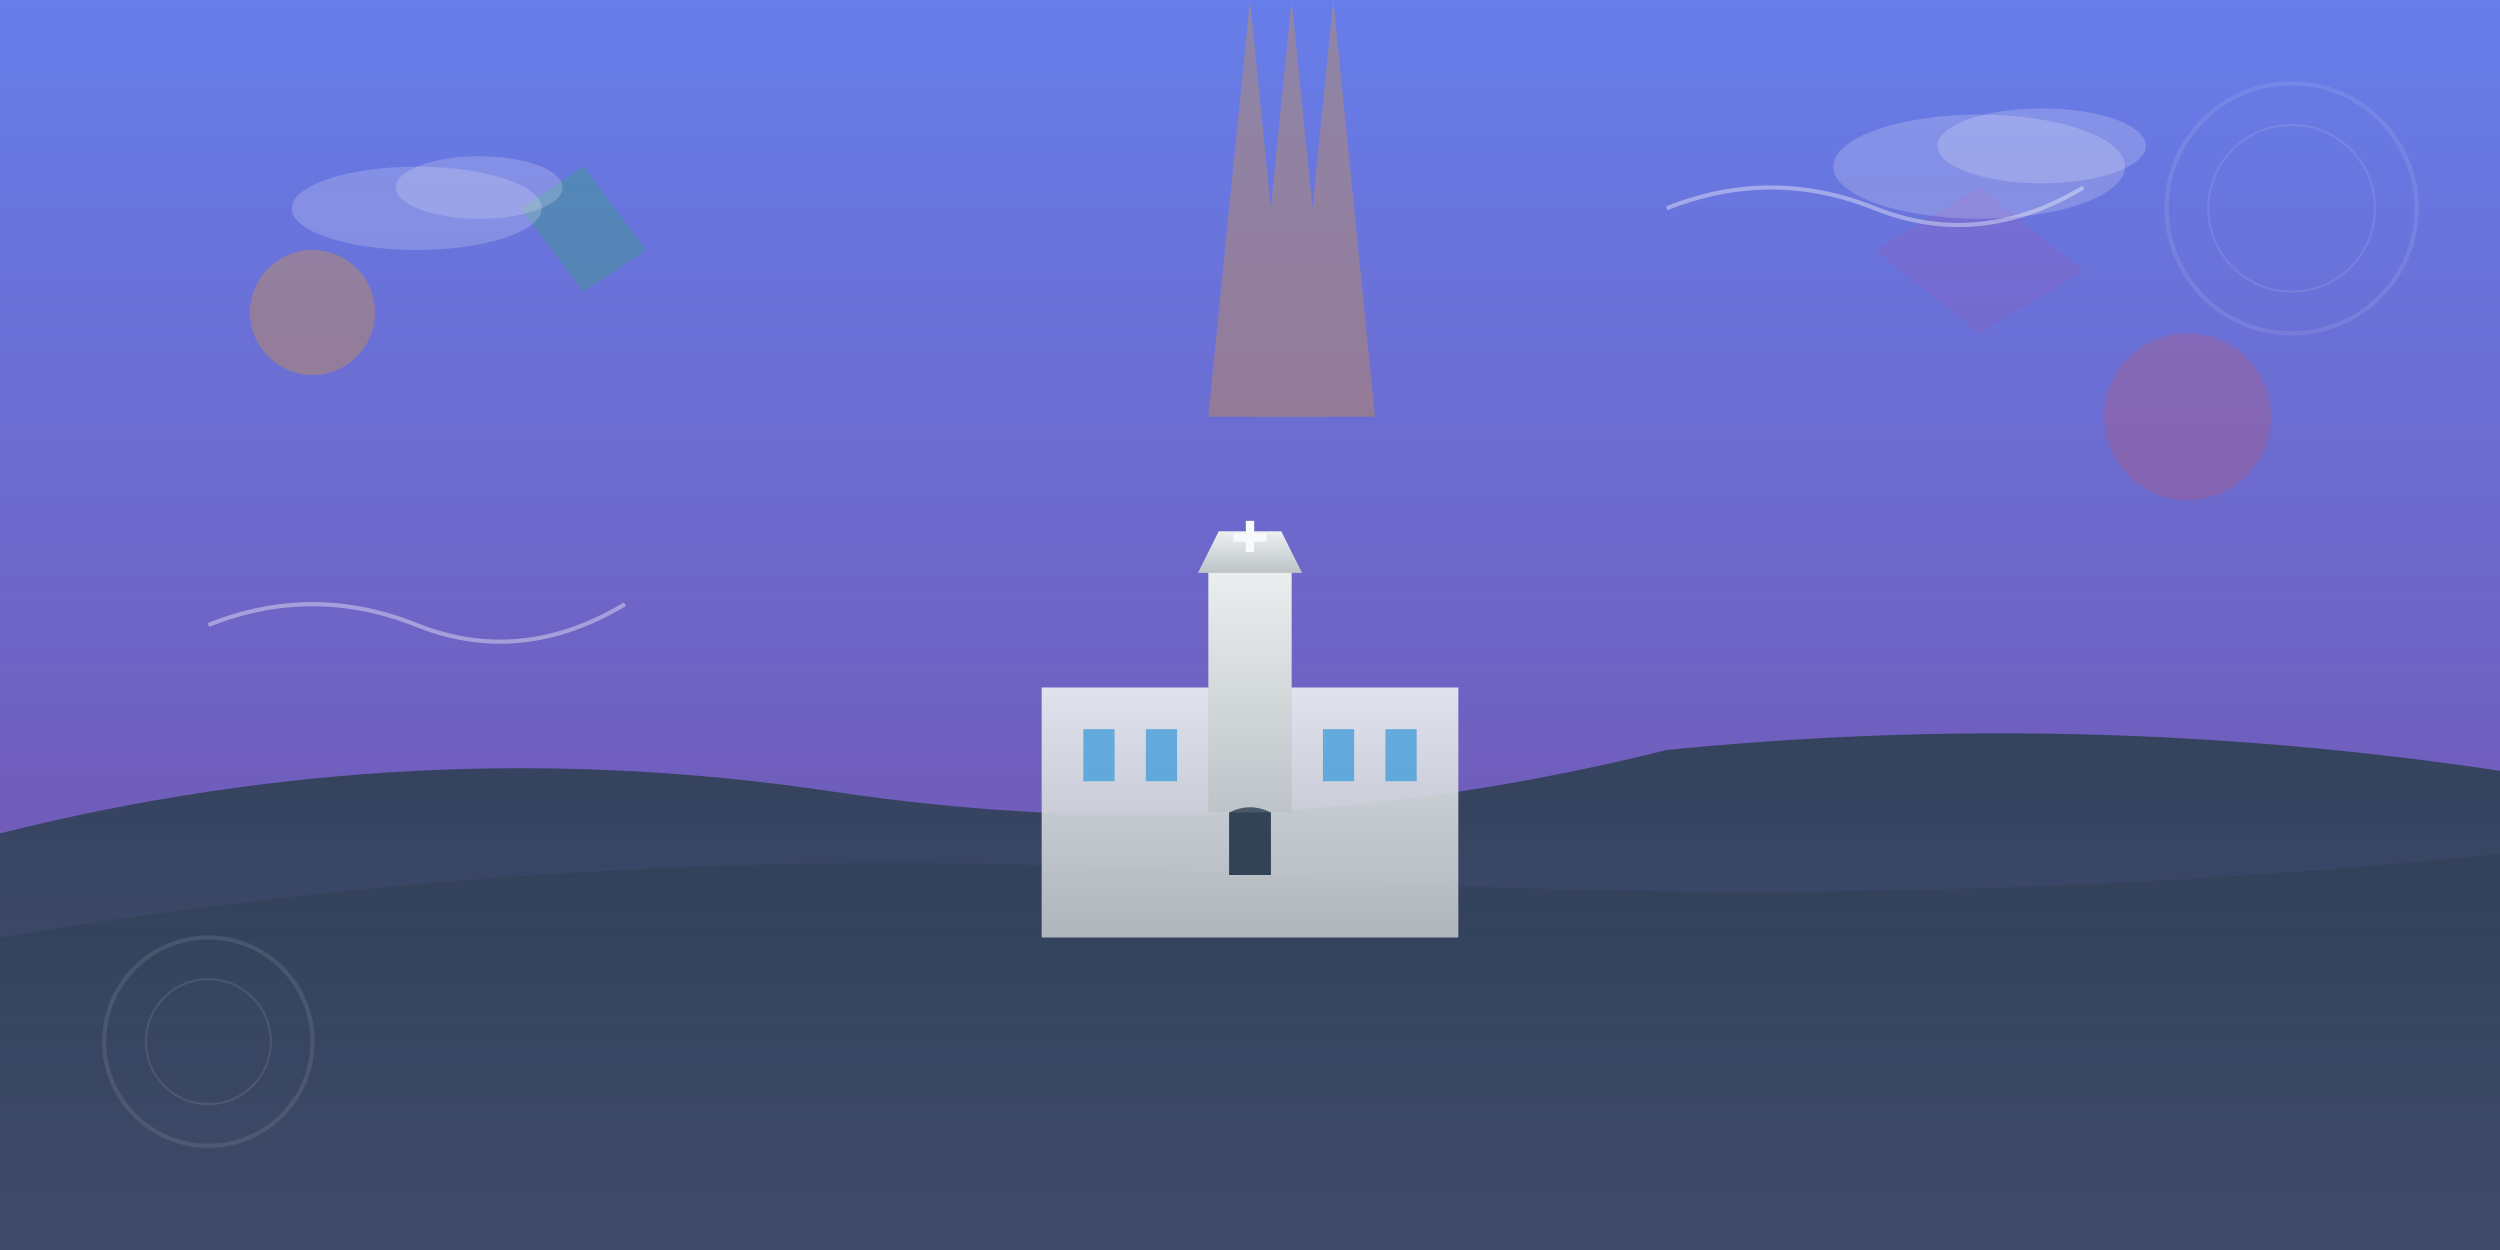 <svg width="1200" height="600" viewBox="0 0 1200 600" fill="none" xmlns="http://www.w3.org/2000/svg">
    <rect x="0" y="0" width="1200" height="600" fill="#333333" stroke="none"/>
    <!-- Gradient background -->
    <defs>
        <linearGradient id="skyGradient" x1="0%" y1="0%" x2="0%" y2="100%">
            <stop offset="0%" style="stop-color:#667eea;stop-opacity:1" />
            <stop offset="100%" style="stop-color:#764ba2;stop-opacity:1" />
        </linearGradient>
        <linearGradient id="mountainGradient" x1="0%" y1="0%" x2="0%" y2="100%">
            <stop offset="0%" style="stop-color:#2c3e50;stop-opacity:0.9" />
            <stop offset="100%" style="stop-color:#34495e;stop-opacity:0.7" />
        </linearGradient>
        <linearGradient id="buildingGradient" x1="0%" y1="0%" x2="0%" y2="100%">
            <stop offset="0%" style="stop-color:#ecf0f1;stop-opacity:1" />
            <stop offset="100%" style="stop-color:#bdc3c7;stop-opacity:1" />
        </linearGradient>
    </defs>
    
    <!-- Sky background -->
    <rect width="1200" height="600" fill="url(#skyGradient)"/>
    
    <!-- Abstract mountain silhouettes -->
    <path d="M0 400 Q200 350 400 380 T800 360 Q1000 340 1200 370 L1200 600 L0 600 Z" fill="url(#mountainGradient)"/>
    <path d="M0 450 Q300 400 600 420 T1200 410 L1200 600 L0 600 Z" fill="url(#mountainGradient)" opacity="0.6"/>
    
    <!-- Jasna Góra monastery silhouette -->
    <g transform="translate(500, 250)">
        <!-- Main monastery building -->
        <rect x="0" y="80" width="200" height="120" fill="url(#buildingGradient)" opacity="0.9"/>
        
        <!-- Tower base -->
        <rect x="80" y="20" width="40" height="120" fill="url(#buildingGradient)"/>
        
        <!-- Tower top -->
        <polygon points="75,25 85,5 115,5 125,25" fill="url(#buildingGradient)"/>
        
        <!-- Cross -->
        <rect x="98" y="0" width="4" height="15" fill="#f8f9fa"/>
        <rect x="92" y="6" width="16" height="4" fill="#f8f9fa"/>
        
        <!-- Building details -->
        <rect x="20" y="100" width="15" height="25" fill="#3498db" opacity="0.7"/>
        <rect x="50" y="100" width="15" height="25" fill="#3498db" opacity="0.7"/>
        <rect x="135" y="100" width="15" height="25" fill="#3498db" opacity="0.7"/>
        <rect x="165" y="100" width="15" height="25" fill="#3498db" opacity="0.7"/>
        
        <!-- Main entrance -->
        <rect x="90" y="140" width="20" height="30" fill="#2c3e50" opacity="0.8"/>
        <path d="M90 140 Q100 135 110 140 L110 170 L90 170 Z" fill="#2c3e50" opacity="0.8"/>
    </g>
    
    <!-- Abstract geometric elements -->
    <circle cx="150" cy="150" r="30" fill="#f39c12" opacity="0.3"/>
    <circle cx="1050" cy="200" r="40" fill="#e74c3c" opacity="0.2"/>
    <polygon points="250,100 280,80 310,120 280,140" fill="#27ae60" opacity="0.3"/>
    <polygon points="900,120 950,90 1000,130 950,160" fill="#9b59b6" opacity="0.25"/>
    
    <!-- Floating abstract shapes -->
    <path d="M100 300 Q150 280 200 300 T300 290" stroke="#f8f9fa" stroke-width="2" fill="none" opacity="0.4"/>
    <path d="M800 100 Q850 80 900 100 T1000 90" stroke="#f8f9fa" stroke-width="2" fill="none" opacity="0.4"/>
    
    <!-- Light rays -->
    <g opacity="0.3">
        <path d="M600 0 L580 200 L620 200 Z" fill="#f39c12"/>
        <path d="M620 0 L600 200 L640 200 Z" fill="#f39c12"/>
        <path d="M640 0 L620 200 L660 200 Z" fill="#f39c12"/>
    </g>
    
    <!-- Decorative clouds -->
    <ellipse cx="200" cy="100" rx="60" ry="20" fill="#f8f9fa" opacity="0.2"/>
    <ellipse cx="230" cy="90" rx="40" ry="15" fill="#f8f9fa" opacity="0.2"/>
    <ellipse cx="950" cy="80" rx="70" ry="25" fill="#f8f9fa" opacity="0.2"/>
    <ellipse cx="980" cy="70" rx="50" ry="18" fill="#f8f9fa" opacity="0.2"/>
    
    <!-- Abstract pattern overlay -->
    <g opacity="0.1">
        <circle cx="100" cy="500" r="50" fill="none" stroke="#f8f9fa" stroke-width="2"/>
        <circle cx="100" cy="500" r="30" fill="none" stroke="#f8f9fa" stroke-width="1"/>
        <circle cx="1100" cy="100" r="60" fill="none" stroke="#f8f9fa" stroke-width="2"/>
        <circle cx="1100" cy="100" r="40" fill="none" stroke="#f8f9fa" stroke-width="1"/>
    </g>
</svg>
